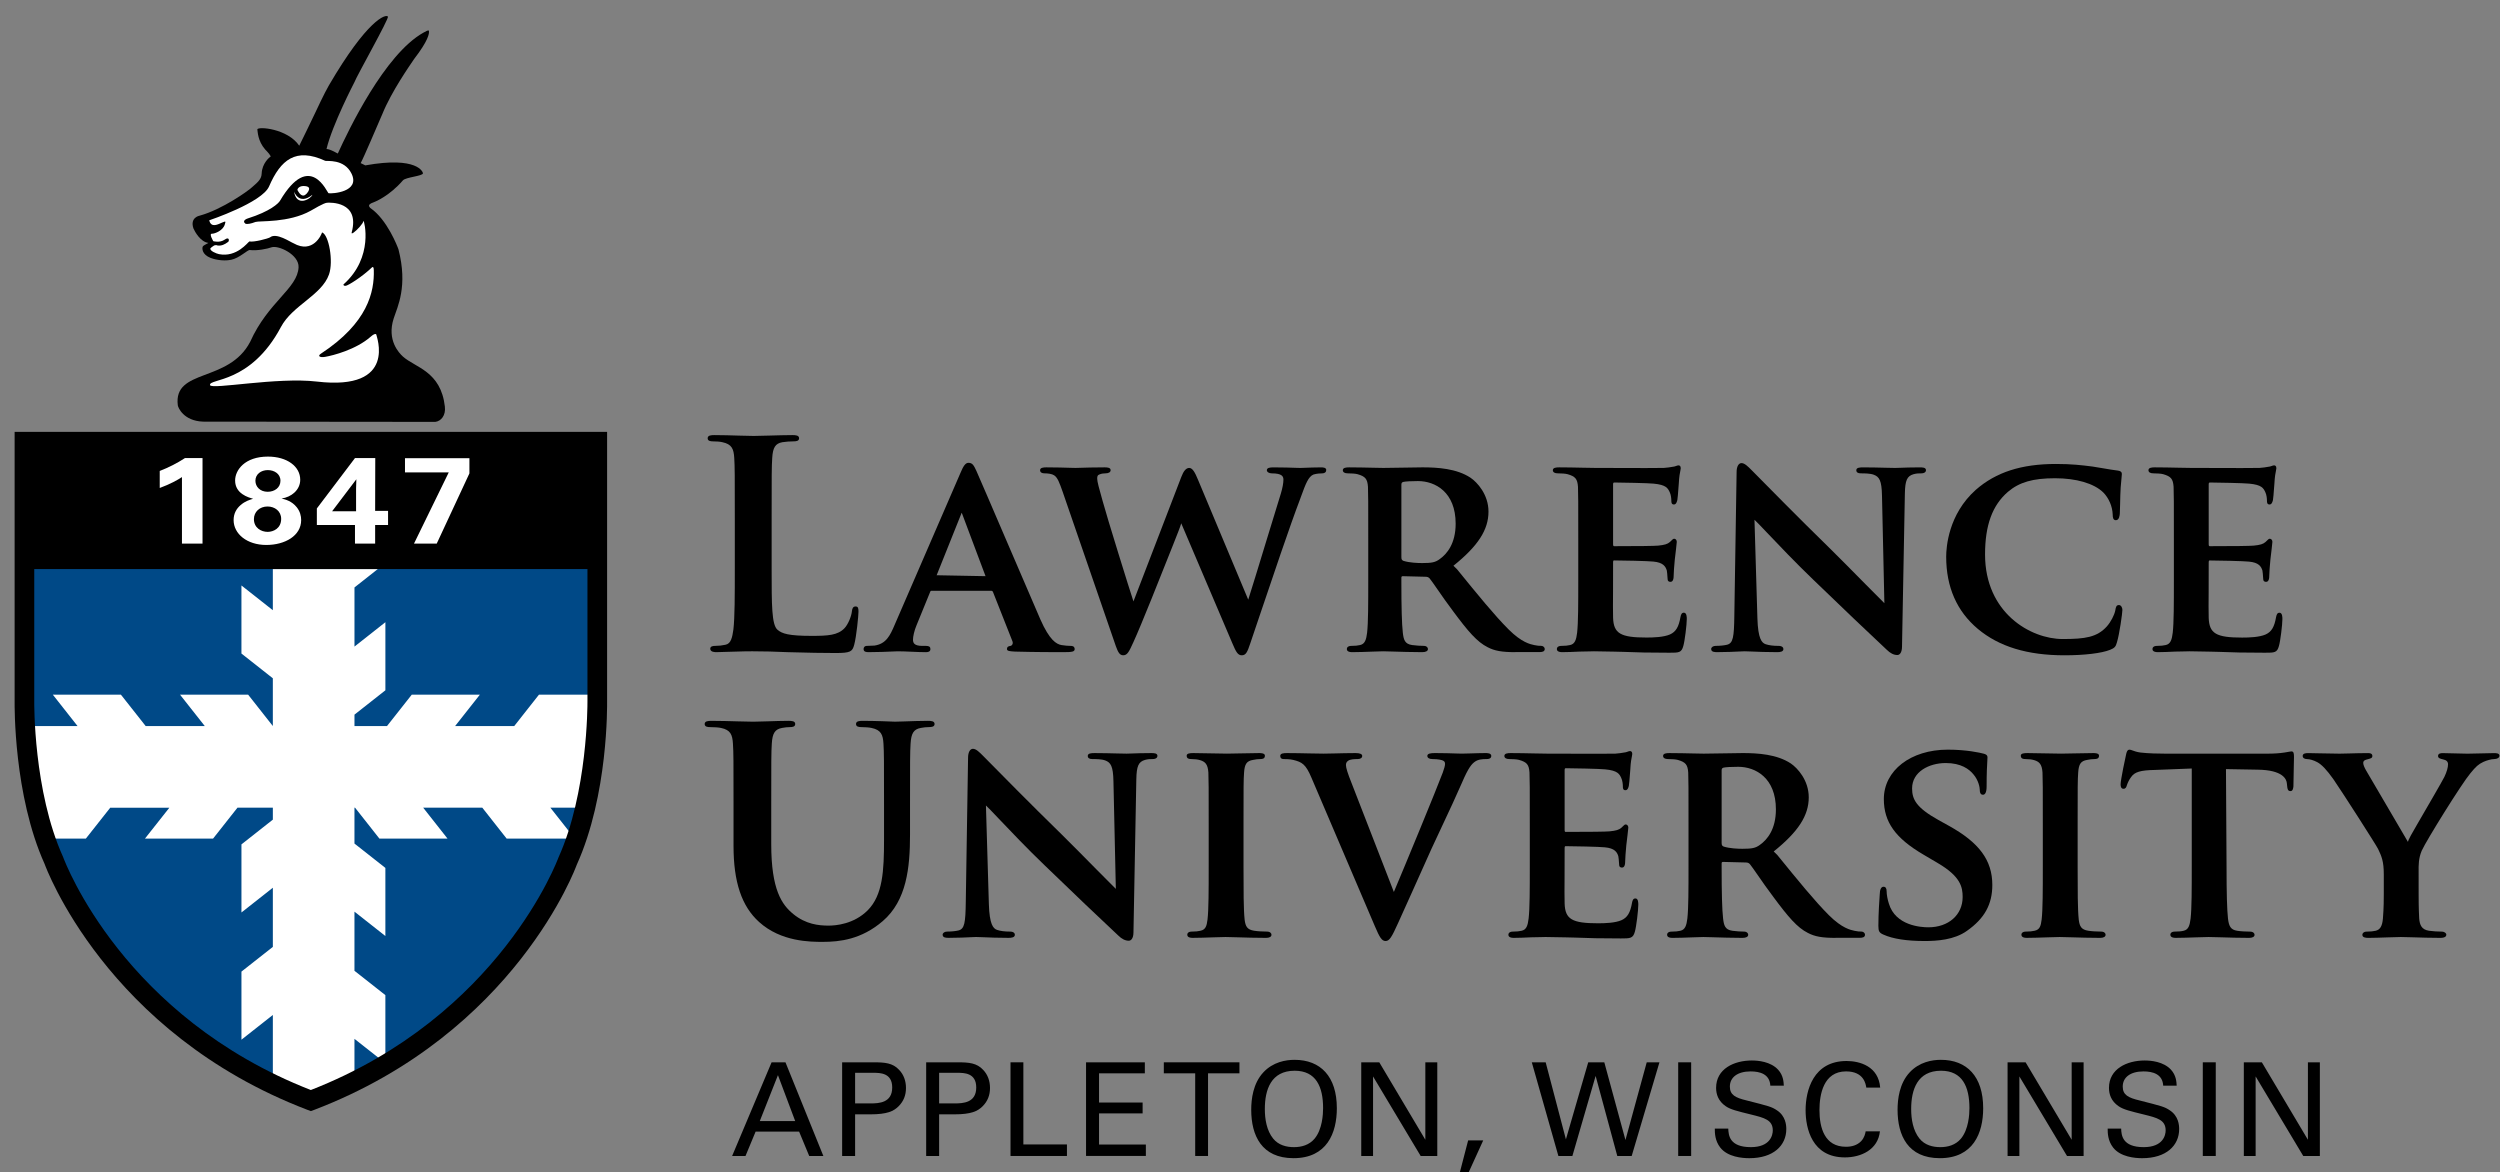 <svg xml:space="preserve" viewBox="0 0 159.08 74.597" height="74.597px" width="159.08px" y="0px" x="0px" xmlns:xlink="http://www.w3.org/1999/xlink" xmlns="http://www.w3.org/2000/svg" id="Layer_1" version="1.1">
<rect x="0" y="0" width="159.08" height="74.597" fill="#808080" stroke="none"/>
<g>
	<g>
		<g>
			<g>
				<path d="M53.172,41.553c-0.974,0-1.746-0.021-2.414-0.039l-0.657-0.016c-0.818-0.036-1.473-0.055-2.218-0.055c0,0,0,0-0.001,0
					c-0.199,0-0.599,0-1.032,0.019c-0.218,0-0.448,0.01-0.671,0.019c-0.208,0.008-0.409,0.017-0.585,0.017
					c-0.099,0-0.399,0-0.399-0.218c0-0.163,0.187-0.182,0.327-0.182c0.22,0,0.431-0.023,0.646-0.072
					c0.346-0.069,0.428-0.462,0.499-0.969c0.09-0.761,0.09-2.2,0.09-3.866v-3.198c0-2.771,0-3.271-0.035-3.851
					c-0.034-0.579-0.156-0.876-0.753-1.003c-0.141-0.035-0.352-0.054-0.594-0.054c-0.17,0-0.345-0.024-0.345-0.199
					c0-0.185,0.216-0.2,0.437-0.2c0.485,0,1.065,0.018,1.565,0.033c0.379,0.011,0.713,0.021,0.925,0.021
					c0.191,0,0.554-0.01,0.961-0.022c0.521-0.015,1.112-0.032,1.51-0.032c0.202,0,0.419,0.016,0.419,0.2
					c0,0.175-0.175,0.199-0.364,0.199c-0.197,0-0.486,0.018-0.703,0.054c-0.44,0.082-0.603,0.334-0.642,1.002
					c-0.037,0.58-0.037,1.08-0.037,3.851v3.198c0,2.298,0,3.563,0.37,3.88c0.288,0.254,0.72,0.392,2.176,0.392
					c1.02,0,1.67-0.033,2.099-0.498c0.212-0.228,0.429-0.728,0.463-1.069c0.018-0.159,0.058-0.305,0.235-0.305
					c0.17,0,0.183,0.137,0.183,0.345c0,0.211-0.127,1.568-0.274,2.1C54.236,41.461,54.123,41.553,53.172,41.553z"></path>
			</g>
			<g>
				<path d="M67.656,41.498c-0.564,0-1.728,0-3.073-0.036c-0.337-0.021-0.508-0.031-0.508-0.164c0-0.124,0.067-0.181,0.233-0.199
					c0.04-0.007,0.083-0.04,0.108-0.085c0.034-0.061,0.036-0.136,0.007-0.211l-1.234-3.126c-0.03-0.072-0.067-0.085-0.131-0.085
					h-3.762c-0.073,0-0.08,0.005-0.113,0.086l-0.854,2.091c-0.153,0.356-0.233,0.738-0.233,0.931c0,0.208,0.072,0.4,0.601,0.4h0.236
					c0.188,0,0.272,0.062,0.272,0.199c0,0.177-0.156,0.2-0.292,0.2c-0.267,0-0.588-0.014-0.907-0.028
					c-0.312-0.014-0.622-0.027-0.874-0.027c-0.05,0-0.163,0.005-0.321,0.012c-0.361,0.016-0.951,0.042-1.532,0.042
					c-0.158,0-0.327-0.016-0.327-0.2c0-0.096,0.058-0.199,0.22-0.199c0.071,0,0.397-0.019,0.471-0.019
					c0.727-0.108,0.984-0.601,1.295-1.34l4.18-9.65c0.169-0.405,0.306-0.64,0.506-0.64c0.263,0,0.344,0.171,0.505,0.512
					c0.205,0.458,1.065,2.463,1.978,4.588c0.791,1.842,1.621,3.774,2.094,4.864c0.589,1.334,1.023,1.573,1.337,1.632
					c0.232,0.035,0.413,0.054,0.593,0.054c0.209,0,0.253,0.108,0.253,0.199C68.382,41.473,68.228,41.498,67.656,41.498z
					 M61.199,32.63c-0.019,0.011-0.036,0.068-0.045,0.096l-1.553,3.878l3.111,0.059L61.199,32.63z"></path>
			</g>
			<g>
				<path d="M79.014,41.698c-0.25,0-0.368-0.222-0.598-0.767l-3.252-7.633c-0.042,0.172-0.245,0.683-0.516,1.366
					c-0.765,1.927-2.044,5.151-2.526,6.194c-0.279,0.611-0.384,0.839-0.651,0.839c-0.237,0-0.335-0.222-0.47-0.587l-3.381-9.814
					c-0.197-0.559-0.324-0.917-0.547-1.053c-0.136-0.091-0.398-0.123-0.599-0.123c-0.254,0-0.292-0.125-0.292-0.199
					c0-0.16,0.202-0.182,0.399-0.182c0.575,0,1.187,0.018,1.55,0.029l0.306,0.007l0.264-0.007c0.334-0.011,0.924-0.029,1.59-0.029
					c0.197,0,0.38,0.022,0.38,0.182c0,0.123-0.125,0.199-0.325,0.199c-0.102,0-0.251,0.012-0.386,0.07
					c-0.122,0.045-0.143,0.108-0.143,0.275c0,0.184,0.13,0.647,0.311,1.29l0.033,0.119c0.271,1.011,1.729,5.693,1.963,6.395
					l3.04-7.907c0.147-0.395,0.313-0.586,0.506-0.586c0.212,0,0.366,0.275,0.561,0.75l3.197,7.633
					c0.179-0.549,0.716-2.312,1.236-4.017c0.317-1.042,0.627-2.056,0.841-2.741c0.104-0.348,0.162-0.66,0.162-0.88
					c0-0.208-0.09-0.4-0.745-0.4c-0.171,0-0.31-0.089-0.31-0.199c0-0.16,0.201-0.182,0.419-0.182c0.591,0,1.127,0.018,1.442,0.029
					l0.265,0.007l0.249-0.008c0.276-0.011,0.716-0.028,1.079-0.028c0.08,0,0.325,0,0.325,0.163c0,0.136-0.095,0.218-0.253,0.218
					c-0.095,0-0.339,0.007-0.554,0.072c-0.331,0.126-0.512,0.623-0.786,1.374l-0.081,0.221c-0.604,1.577-1.78,5.064-2.639,7.61
					l-0.523,1.549C79.374,41.492,79.28,41.698,79.014,41.698z"></path>
			</g>
			<g>
				<path d="M96.424,41.498c-0.857,0-1.318-0.082-1.761-0.314c-0.674-0.337-1.244-1.004-2.192-2.282
					c-0.352-0.462-0.715-0.986-1.003-1.401c-0.232-0.334-0.415-0.599-0.505-0.704c-0.079-0.08-0.16-0.097-0.264-0.097l-1.437-0.036
					c-0.062,0-0.09,0.029-0.09,0.091v0.218c0,1.699,0.028,2.713,0.092,3.286c0.053,0.443,0.119,0.717,0.586,0.786
					c0.235,0.036,0.578,0.054,0.776,0.054c0.142,0,0.237,0.103,0.237,0.199c0,0.127-0.133,0.2-0.364,0.2
					c-0.615,0-1.408-0.024-1.94-0.041c-0.269-0.008-0.471-0.014-0.55-0.014c-0.126,0-0.372,0.009-0.661,0.02
					c-0.418,0.016-0.926,0.035-1.302,0.035c-0.285,0-0.345-0.109-0.345-0.2c0-0.096,0.077-0.199,0.292-0.199
					c0.229,0,0.409-0.018,0.554-0.054c0.302-0.066,0.392-0.339,0.445-0.787c0.072-0.652,0.072-1.873,0.072-3.286v-2.726
					c0-2.344,0-2.779-0.018-3.27c-0.035-0.502-0.166-0.66-0.665-0.803c-0.13-0.037-0.407-0.053-0.625-0.053
					c-0.196,0-0.31-0.073-0.31-0.199c0-0.16,0.202-0.182,0.399-0.182c0.515,0,1.097,0.014,1.546,0.024
					c0.281,0.006,0.51,0.012,0.636,0.012c0.279,0,0.798-0.009,1.303-0.019c0.479-0.009,0.947-0.018,1.186-0.018
					c0.957,0,2.169,0.075,3.055,0.66c0.425,0.288,1.144,1.066,1.144,2.156c0,1.16-0.667,2.19-2.23,3.445l0.233,0.229
					c1.323,1.628,2.368,2.914,3.277,3.824c0.833,0.832,1.38,0.944,1.643,0.998c0.207,0.045,0.297,0.045,0.422,0.045
					c0.141,0,0.235,0.103,0.235,0.199c0,0.176-0.175,0.2-0.345,0.2H96.424z M90.229,30.612c-0.439,0-0.79,0.02-0.938,0.054
					c-0.091,0.03-0.118,0.071-0.118,0.183v4.598c0,0.152,0.03,0.192,0.126,0.24c0.389,0.123,0.92,0.142,1.201,0.142
					c0.616,0,0.833-0.048,1.105-0.247c0.466-0.328,1.021-0.987,1.021-2.261C92.626,31.321,91.335,30.612,90.229,30.612z"></path>
			</g>
			<g>
				<path d="M106.225,41.534c-1.187,0-2.15-0.018-2.947-0.055l-0.568-0.014c-0.513-0.012-0.933-0.022-1.283-0.022l-0.295,0.007
					c-0.174,0.005-0.388,0.012-0.613,0.012c-0.384,0.018-0.782,0.036-1.109,0.036c-0.285,0-0.345-0.109-0.345-0.2
					c0-0.096,0.077-0.199,0.292-0.199c0.229,0,0.409-0.018,0.554-0.054c0.302-0.066,0.392-0.339,0.445-0.787
					c0.072-0.652,0.072-1.873,0.072-3.286v-2.726c0-2.344,0-2.779-0.018-3.27c-0.035-0.502-0.166-0.66-0.665-0.803
					c-0.13-0.037-0.407-0.053-0.625-0.053c-0.196,0-0.31-0.073-0.31-0.199c0-0.16,0.202-0.182,0.399-0.182
					c0.481,0,1.022,0.012,1.482,0.022c0.339,0.007,0.633,0.014,0.826,0.014l3.206,0.008c0.589,0,1.051-0.002,1.153-0.008
					c0.218-0.013,0.415-0.047,0.553-0.071l0.116-0.019c0.036-0.007,0.074-0.021,0.111-0.035c0.052-0.019,0.101-0.038,0.147-0.038
					c0.066,0,0.146,0.032,0.146,0.182c0,0.038-0.009,0.08-0.022,0.143c-0.029,0.139-0.079,0.372-0.104,0.858
					c-0.006,0.057-0.015,0.17-0.024,0.303c-0.019,0.262-0.043,0.599-0.066,0.72c-0.027,0.106-0.072,0.284-0.217,0.284
					c-0.152,0-0.165-0.122-0.165-0.236c0-0.125-0.021-0.382-0.104-0.547c-0.119-0.252-0.223-0.47-1.025-0.544
					c-0.268-0.035-2.174-0.072-2.505-0.072c-0.049,0-0.073,0.037-0.073,0.109v3.816c0,0.107,0.025,0.127,0.073,0.127
					c1.547,0,2.565-0.013,2.795-0.036c0.403-0.039,0.598-0.098,0.744-0.228c0.041-0.036,0.075-0.07,0.104-0.099
					c0.064-0.064,0.11-0.111,0.174-0.111c0.092,0,0.163,0.088,0.163,0.2c0,0.057-0.015,0.178-0.047,0.451l-0.08,0.68
					c-0.037,0.308-0.072,0.923-0.072,1.031c0,0.315-0.109,0.382-0.2,0.382c-0.116,0-0.183-0.06-0.183-0.163l-0.015-0.188
					c-0.007-0.117-0.016-0.244-0.037-0.37c-0.078-0.261-0.236-0.514-0.858-0.57c-0.29-0.037-2.085-0.073-2.505-0.073
					c-0.019,0-0.056,0-0.056,0.128l-0.003,1.863c-0.005,0.596-0.01,1.341,0.003,1.661c0.035,0.998,0.472,1.255,2.126,1.255
					c0.448,0,1.091-0.021,1.495-0.197c0.377-0.171,0.558-0.475,0.669-1.118c0.034-0.151,0.071-0.266,0.217-0.266
					c0.183,0,0.183,0.301,0.183,0.399c0,0.354-0.128,1.406-0.221,1.719C106.996,41.534,106.833,41.534,106.225,41.534z"></path>
			</g>
			<g>
				<path d="M120.734,41.68c-0.229,0-0.451-0.11-0.68-0.338c-0.997-0.926-2.997-2.834-4.67-4.452
					c-1.114-1.068-2.208-2.219-2.932-2.981c-0.408-0.43-0.7-0.736-0.811-0.834l0.187,6.278c0.04,1.294,0.274,1.552,0.522,1.639
					c0.216,0.072,0.485,0.107,0.824,0.107c0.227,0,0.308,0.107,0.308,0.199c0,0.177-0.214,0.2-0.399,0.2
					c-0.677,0-1.23-0.023-1.614-0.04c-0.202-0.009-0.357-0.015-0.458-0.015c-0.043,0-0.139,0.005-0.274,0.011
					c-0.325,0.016-0.875,0.043-1.452,0.043c-0.169,0-0.399,0-0.399-0.2c0-0.113,0.126-0.199,0.292-0.199
					c0.269,0,0.537-0.027,0.718-0.072c0.386-0.1,0.445-0.481,0.463-1.836l0.145-9.159c0-0.336,0.124-0.563,0.31-0.563
					c0.198,0,0.399,0.201,0.653,0.456l0.263,0.266c0.672,0.683,2.716,2.761,4.725,4.722c0.597,0.587,1.505,1.507,2.243,2.255
					c0.609,0.617,1.103,1.117,1.209,1.215l-0.152-6.842c-0.018-0.976-0.176-1.199-0.521-1.331c-0.23-0.088-0.602-0.088-0.823-0.088
					c-0.192,0-0.29-0.067-0.29-0.199c0-0.167,0.207-0.182,0.437-0.182c0.509,0,1.024,0.014,1.429,0.024
					c0.259,0.007,0.472,0.012,0.606,0.012c0.059,0,0.162-0.004,0.301-0.009c0.289-0.011,0.734-0.027,1.262-0.027
					c0.169,0,0.399,0,0.399,0.182c0,0.092-0.081,0.199-0.308,0.199c-0.16,0-0.286,0-0.482,0.053
					c-0.418,0.122-0.537,0.388-0.554,1.238l-0.182,9.74C121.026,41.542,120.869,41.68,120.734,41.68z"></path>
			</g>
			<g>
				<path d="M131.365,41.698c-2.358,0-4.161-0.55-5.512-1.681c-1.335-1.12-2.013-2.664-2.013-4.588c0-0.605,0.136-2.701,1.885-4.261
					c1.281-1.122,2.899-1.645,5.095-1.645c1.023,0,1.629,0.076,2.331,0.164c0.244,0.037,0.477,0.077,0.698,0.115
					c0.322,0.056,0.621,0.107,0.9,0.14c0.178,0.017,0.269,0.09,0.269,0.217c0,0.057-0.008,0.125-0.019,0.23
					c-0.015,0.131-0.035,0.322-0.056,0.625c-0.021,0.294-0.029,0.703-0.036,1.055c-0.006,0.258-0.011,0.486-0.019,0.617
					c-0.009,0.103-0.033,0.416-0.253,0.416c-0.178,0-0.2-0.194-0.2-0.363c-0.019-0.52-0.245-1.047-0.606-1.41
					c-0.591-0.57-1.708-0.897-3.064-0.897c-1.406,0-2.273,0.25-2.994,0.863c-0.995,0.856-1.458,2.125-1.458,3.989
					c0,3.71,2.89,5.379,4.942,5.379c1.442,0,2.19-0.116,2.81-0.805c0.254-0.29,0.479-0.719,0.536-1.019
					c0.034-0.233,0.076-0.338,0.234-0.338c0.13,0,0.218,0.16,0.218,0.309c0,0.19-0.186,1.543-0.348,2.064
					c-0.073,0.277-0.151,0.362-0.438,0.477C133.722,41.568,132.637,41.698,131.365,41.698z"></path>
			</g>
			<g>
				<path d="M144.125,41.534c-1.187,0-2.15-0.018-2.947-0.055l-0.568-0.014c-0.513-0.012-0.933-0.022-1.283-0.022l-0.295,0.007
					c-0.174,0.005-0.388,0.012-0.613,0.012c-0.384,0.018-0.782,0.036-1.109,0.036c-0.285,0-0.345-0.109-0.345-0.2
					c0-0.096,0.077-0.199,0.292-0.199c0.229,0,0.409-0.018,0.554-0.054c0.302-0.066,0.392-0.339,0.445-0.787
					c0.072-0.652,0.072-1.873,0.072-3.286v-2.726c0-2.344,0-2.779-0.018-3.27c-0.035-0.502-0.166-0.66-0.665-0.803
					c-0.13-0.037-0.407-0.053-0.625-0.053c-0.196,0-0.31-0.073-0.31-0.199c0-0.16,0.202-0.182,0.399-0.182
					c0.481,0,1.022,0.012,1.482,0.022c0.339,0.007,0.633,0.014,0.826,0.014l3.206,0.008c0.589,0,1.051-0.002,1.153-0.008
					c0.218-0.013,0.415-0.047,0.553-0.071l0.116-0.019c0.036-0.007,0.074-0.021,0.111-0.035c0.052-0.019,0.101-0.038,0.147-0.038
					c0.066,0,0.146,0.032,0.146,0.182c0,0.038-0.009,0.08-0.022,0.143c-0.029,0.139-0.079,0.372-0.104,0.858
					c-0.006,0.057-0.015,0.17-0.024,0.303c-0.019,0.262-0.043,0.599-0.066,0.72c-0.027,0.106-0.072,0.284-0.217,0.284
					c-0.152,0-0.165-0.122-0.165-0.236c0-0.125-0.021-0.382-0.104-0.547c-0.119-0.252-0.223-0.47-1.025-0.544
					c-0.268-0.035-2.174-0.072-2.505-0.072c-0.049,0-0.073,0.037-0.073,0.109v3.816c0,0.107,0.025,0.127,0.073,0.127
					c1.547,0,2.565-0.013,2.795-0.036c0.403-0.039,0.598-0.098,0.744-0.228c0.041-0.036,0.075-0.07,0.104-0.099
					c0.064-0.064,0.11-0.111,0.174-0.111c0.092,0,0.163,0.088,0.163,0.2c0,0.057-0.015,0.178-0.047,0.451l-0.08,0.68
					c-0.037,0.308-0.072,0.923-0.072,1.031c0,0.315-0.109,0.382-0.2,0.382c-0.116,0-0.183-0.06-0.183-0.163L144,36.677
					c-0.007-0.117-0.016-0.244-0.037-0.37c-0.078-0.261-0.236-0.514-0.858-0.57c-0.29-0.037-2.085-0.073-2.505-0.073
					c-0.019,0-0.056,0-0.056,0.128l-0.003,1.863c-0.005,0.596-0.01,1.341,0.003,1.661c0.035,0.998,0.472,1.255,2.126,1.255
					c0.448,0,1.091-0.021,1.495-0.197c0.377-0.171,0.558-0.475,0.669-1.118c0.034-0.151,0.071-0.266,0.217-0.266
					c0.183,0,0.183,0.301,0.183,0.399c0,0.354-0.128,1.406-0.221,1.719C144.896,41.534,144.733,41.534,144.125,41.534z"></path>
			</g>
			<g>
				<path d="M52.363,59.933c-0.797,0-2.661,0-4.058-1.263c-1.111-1.001-1.629-2.54-1.629-4.842v-2.653c0-2.771,0-3.271-0.037-3.85
					c-0.034-0.579-0.156-0.877-0.753-1.003c-0.15-0.037-0.469-0.054-0.701-0.054c-0.17,0-0.345-0.024-0.345-0.199
					c0-0.185,0.216-0.2,0.437-0.2c0.55,0,1.159,0.018,1.682,0.033c0.393,0.012,0.737,0.021,0.971,0.021
					c0.195,0,0.534-0.011,0.907-0.023c0.458-0.015,0.969-0.032,1.329-0.032c0.22,0,0.435,0.016,0.435,0.2
					c0,0.176-0.175,0.199-0.327,0.199c-0.194,0-0.302,0.018-0.512,0.053c-0.45,0.083-0.612,0.336-0.651,1.004
					c-0.035,0.58-0.035,1.08-0.035,3.851v2.544c0,2.899,0.674,3.849,1.402,4.443c0.795,0.653,1.619,0.737,2.249,0.737
					c0.455,0,1.606-0.094,2.484-0.971c0.966-0.966,1.042-2.533,1.042-4.481v-2.271c0-2.771,0-3.271-0.035-3.851
					c-0.034-0.579-0.156-0.876-0.755-1.003c-0.135-0.034-0.434-0.054-0.645-0.054c-0.171,0-0.347-0.024-0.347-0.199
					c0-0.185,0.217-0.2,0.419-0.2c0.809,0,1.785,0.042,2.032,0.052c0.019,0,0.037,0,0.058,0c0.131,0,0.306-0.006,0.522-0.014
					c0.455-0.016,1.093-0.039,1.548-0.039c0.202,0,0.419,0.016,0.419,0.2c0,0.175-0.175,0.199-0.364,0.199
					c-0.195,0-0.303,0.018-0.514,0.053c-0.448,0.083-0.61,0.335-0.649,1.003c-0.035,0.58-0.035,1.08-0.035,3.851v1.944
					c0,2.081-0.211,4.187-1.739,5.497C54.81,59.783,53.421,59.933,52.363,59.933z"></path>
			</g>
			<g>
				<path d="M71.83,59.86c-0.229,0-0.451-0.11-0.68-0.338c-0.997-0.926-2.997-2.834-4.67-4.452
					c-1.114-1.068-2.208-2.219-2.932-2.981c-0.408-0.43-0.7-0.736-0.811-0.834l0.187,6.278c0.04,1.294,0.274,1.552,0.522,1.639
					c0.216,0.072,0.485,0.107,0.824,0.107c0.227,0,0.308,0.107,0.308,0.199c0,0.177-0.214,0.2-0.399,0.2
					c-0.677,0-1.23-0.023-1.614-0.04c-0.202-0.009-0.357-0.015-0.458-0.015c-0.043,0-0.139,0.005-0.274,0.011
					c-0.325,0.016-0.875,0.043-1.452,0.043c-0.169,0-0.399,0-0.399-0.2c0-0.113,0.126-0.199,0.292-0.199
					c0.269,0,0.537-0.027,0.718-0.072c0.386-0.1,0.445-0.481,0.463-1.836l0.145-9.159c0-0.336,0.124-0.563,0.31-0.563
					c0.198,0,0.399,0.201,0.653,0.456l0.263,0.266c0.672,0.683,2.716,2.761,4.725,4.722c0.597,0.587,1.505,1.507,2.243,2.255
					c0.609,0.617,1.103,1.117,1.209,1.215l-0.152-6.842c-0.018-0.976-0.176-1.199-0.521-1.331c-0.23-0.088-0.602-0.088-0.823-0.088
					c-0.192,0-0.29-0.067-0.29-0.199c0-0.167,0.207-0.182,0.437-0.182c0.509,0,1.024,0.014,1.429,0.024
					c0.259,0.007,0.472,0.012,0.606,0.012c0.059,0,0.162-0.004,0.301-0.009c0.289-0.011,0.734-0.027,1.262-0.027
					c0.169,0,0.399,0,0.399,0.182c0,0.092-0.081,0.199-0.308,0.199c-0.16,0-0.286,0-0.482,0.053
					c-0.418,0.122-0.537,0.388-0.554,1.238l-0.182,9.74C72.122,59.722,71.965,59.86,71.83,59.86z"></path>
			</g>
			<g>
				<path d="M80.564,59.679c-0.641,0-1.297-0.021-1.81-0.036c-0.33-0.01-0.601-0.019-0.771-0.019c-0.156,0-0.446,0.01-0.777,0.021
					c-0.439,0.015-0.949,0.033-1.313,0.033c-0.285,0-0.345-0.109-0.345-0.2c0-0.096,0.076-0.199,0.29-0.199
					c0.229,0,0.409-0.018,0.554-0.054c0.314-0.069,0.394-0.285,0.445-0.714c0.074-0.633,0.074-1.896,0.074-3.358v-2.726
					c0-2.344,0-2.779-0.02-3.27c-0.035-0.534-0.21-0.688-0.52-0.785c-0.16-0.048-0.347-0.071-0.571-0.071
					c-0.144,0-0.29-0.026-0.29-0.218c0-0.144,0.212-0.163,0.419-0.163c0.32,0,0.781,0.01,1.211,0.02
					c0.373,0.008,0.722,0.016,0.934,0.016c0.178,0,0.481-0.007,0.818-0.015c0.42-0.01,0.892-0.021,1.234-0.021
					c0.09,0,0.362,0,0.362,0.163c0,0.192-0.146,0.218-0.29,0.218c-0.162,0-0.287,0.018-0.466,0.054
					c-0.4,0.067-0.533,0.255-0.57,0.803c-0.035,0.49-0.035,0.915-0.035,3.269v2.726c0,1.462,0,2.725,0.072,3.377
					c0.054,0.416,0.158,0.626,0.604,0.695c0.216,0.036,0.572,0.054,0.813,0.054c0.199,0,0.29,0.104,0.29,0.199
					C80.909,59.604,80.78,59.679,80.564,59.679z"></path>
			</g>
			<g>
				<path d="M88.17,59.879c-0.245,0-0.38-0.226-0.688-0.95l-4.035-9.449c-0.364-0.858-0.594-0.984-1.155-1.125
					c-0.231-0.054-0.487-0.054-0.61-0.054c-0.145,0-0.218-0.067-0.218-0.199c0-0.167,0.207-0.182,0.437-0.182
					c0.471,0,0.959,0.011,1.396,0.021c0.354,0.008,0.677,0.015,0.93,0.015c0.166,0,0.406-0.006,0.688-0.013
					c0.398-0.01,0.88-0.023,1.348-0.023c0.272,0,0.417,0.063,0.417,0.182c0,0.123-0.111,0.199-0.29,0.199
					c-0.211,0-0.469,0.012-0.597,0.103c-0.104,0.069-0.148,0.152-0.148,0.279c0,0.174,0.111,0.528,0.36,1.15l2.689,6.925
					c0.675-1.59,2.722-6.551,3.112-7.596c0.092-0.247,0.145-0.448,0.145-0.551c0-0.143-0.058-0.188-0.195-0.239
					c-0.213-0.064-0.506-0.071-0.622-0.071c-0.188,0-0.31-0.078-0.31-0.199c0-0.151,0.196-0.182,0.491-0.182
					c0.533,0,1.026,0.016,1.355,0.027c0.163,0.005,0.285,0.009,0.352,0.009c0.116,0,0.318-0.006,0.551-0.014
					c0.312-0.01,0.677-0.022,0.959-0.022c0.099,0,0.362,0,0.362,0.182c0,0.074-0.038,0.199-0.29,0.199c-0.003,0-0.006,0-0.008,0
					c-0.285,0-0.543,0.021-0.752,0.174c-0.183,0.132-0.397,0.345-0.824,1.349c-0.41,0.936-0.729,1.616-1.137,2.485
					c-0.227,0.482-0.48,1.022-0.792,1.696c-0.463,1.027-0.87,1.938-1.21,2.698c-0.406,0.908-0.717,1.603-0.915,2.028
					C88.566,59.62,88.413,59.879,88.17,59.879z"></path>
			</g>
			<g>
				<path d="M103.139,59.715c-1.186,0-2.148-0.018-2.945-0.055l-0.568-0.014c-0.513-0.012-0.933-0.022-1.283-0.022l-0.295,0.007
					c-0.174,0.005-0.388,0.012-0.613,0.012c-0.391,0.018-0.786,0.036-1.109,0.036c-0.285,0-0.345-0.109-0.345-0.2
					c0-0.096,0.076-0.199,0.29-0.199c0.229,0,0.409-0.018,0.554-0.054c0.304-0.066,0.391-0.328,0.445-0.787
					c0.074-0.652,0.074-1.873,0.074-3.286v-2.726c0-2.344,0-2.779-0.02-3.27c-0.033-0.502-0.164-0.66-0.663-0.803
					c-0.13-0.037-0.408-0.053-0.627-0.053c-0.195,0-0.308-0.073-0.308-0.199c0-0.16,0.202-0.182,0.399-0.182
					c0.481,0,1.023,0.012,1.483,0.022c0.338,0.007,0.631,0.014,0.823,0.014l3.207,0.008c0.588,0,1.05-0.002,1.152-0.008
					c0.219-0.013,0.417-0.047,0.556-0.071l0.115-0.019c0.035-0.007,0.072-0.021,0.108-0.035c0.053-0.02,0.103-0.038,0.15-0.038
					c0.055,0,0.146,0.024,0.146,0.182c0,0.037-0.009,0.079-0.022,0.142c-0.03,0.139-0.08,0.371-0.104,0.859
					c-0.008,0.061-0.017,0.186-0.026,0.33c-0.02,0.257-0.042,0.576-0.066,0.693c-0.021,0.093-0.067,0.284-0.217,0.284
					c-0.163,0-0.163-0.148-0.163-0.236c0-0.125-0.022-0.382-0.105-0.547c-0.113-0.242-0.219-0.47-1.025-0.544
					c-0.272-0.036-2.164-0.072-2.505-0.072c-0.018,0-0.071,0-0.071,0.109v3.816c0,0.117,0.033,0.127,0.071,0.127
					c1.547,0,2.565-0.013,2.795-0.036c0.402-0.038,0.597-0.098,0.744-0.228c0.041-0.036,0.075-0.07,0.104-0.099
					c0.064-0.064,0.11-0.111,0.174-0.111c0.093,0,0.165,0.088,0.165,0.2c0,0.059-0.016,0.185-0.051,0.477l-0.078,0.655
					c-0.035,0.307-0.072,0.923-0.072,1.031c0,0.315-0.109,0.382-0.2,0.382c-0.114,0-0.181-0.06-0.181-0.163l-0.014-0.181
					c-0.008-0.119-0.017-0.248-0.04-0.376c-0.076-0.261-0.233-0.514-0.858-0.57c-0.29-0.037-2.085-0.073-2.505-0.073
					c-0.016,0-0.054,0-0.054,0.128l-0.004,1.863c-0.004,0.596-0.01,1.34,0.004,1.661c0.033,0.998,0.471,1.255,2.126,1.255
					c0.447,0,1.089-0.021,1.493-0.197c0.378-0.171,0.56-0.474,0.671-1.118c0.031-0.146,0.069-0.266,0.217-0.266
					c0.181,0,0.181,0.29,0.181,0.399c0,0.35-0.126,1.402-0.219,1.719C103.912,59.715,103.732,59.715,103.139,59.715z"></path>
			</g>
			<g>
				<path d="M116.803,59.679c-0.857,0-1.318-0.082-1.761-0.314c-0.674-0.337-1.244-1.004-2.192-2.282
					c-0.352-0.462-0.715-0.986-1.003-1.401c-0.232-0.334-0.415-0.599-0.505-0.704c-0.079-0.08-0.16-0.097-0.264-0.097l-1.437-0.036
					c-0.062,0-0.09,0.029-0.09,0.091v0.218c0,1.699,0.028,2.713,0.092,3.286c0.053,0.443,0.119,0.717,0.586,0.786
					c0.235,0.036,0.578,0.054,0.776,0.054c0.142,0,0.237,0.103,0.237,0.199c0,0.127-0.133,0.2-0.364,0.2
					c-0.615,0-1.408-0.024-1.94-0.041c-0.269-0.008-0.471-0.014-0.55-0.014c-0.126,0-0.372,0.009-0.661,0.02
					c-0.418,0.016-0.926,0.035-1.302,0.035c-0.285,0-0.345-0.109-0.345-0.2c0-0.096,0.077-0.199,0.292-0.199
					c0.229,0,0.409-0.018,0.554-0.054c0.302-0.066,0.392-0.339,0.445-0.787c0.072-0.652,0.072-1.873,0.072-3.286v-2.726
					c0-2.344,0-2.779-0.018-3.27c-0.035-0.502-0.166-0.66-0.665-0.803c-0.13-0.037-0.407-0.053-0.625-0.053
					c-0.196,0-0.31-0.073-0.31-0.199c0-0.16,0.202-0.182,0.399-0.182c0.515,0,1.097,0.014,1.546,0.024
					c0.281,0.006,0.51,0.012,0.636,0.012c0.279,0,0.798-0.009,1.303-0.019c0.479-0.009,0.947-0.018,1.186-0.018
					c0.957,0,2.169,0.075,3.055,0.66c0.425,0.288,1.144,1.066,1.144,2.156c0,1.16-0.667,2.19-2.23,3.445l0.233,0.229
					c1.323,1.628,2.368,2.914,3.277,3.824c0.833,0.832,1.38,0.944,1.643,0.998c0.207,0.045,0.297,0.045,0.422,0.045
					c0.141,0,0.235,0.103,0.235,0.199c0,0.176-0.175,0.2-0.345,0.2H116.803z M110.607,48.793c-0.439,0-0.79,0.02-0.938,0.054
					c-0.091,0.03-0.118,0.071-0.118,0.183v4.598c0,0.152,0.03,0.192,0.126,0.24c0.389,0.123,0.92,0.142,1.201,0.142
					c0.616,0,0.833-0.048,1.105-0.247c0.466-0.328,1.021-0.987,1.021-2.261C113.005,49.502,111.714,48.793,110.607,48.793z"></path>
			</g>
			<g>
				<path d="M122.469,59.879c-1.135,0-2.015-0.136-2.614-0.404c-0.274-0.118-0.33-0.212-0.33-0.56c0-0.779,0.063-1.661,0.086-1.993
					c0.004-0.329,0.095-0.497,0.241-0.497c0.132,0,0.198,0.098,0.198,0.291c0,0.21,0.06,0.535,0.145,0.789
					c0.421,1.394,2.028,1.501,2.511,1.501c1.284,0,2.181-0.792,2.181-1.927c0-0.621-0.121-1.299-1.564-2.149l-0.926-0.546
					c-1.794-1.052-2.525-2.077-2.525-3.538c0-1.821,1.712-3.144,4.069-3.144c1.203,0,2.05,0.195,2.28,0.255
					c0.121,0.03,0.246,0.081,0.246,0.235c0,0.058-0.005,0.136-0.011,0.247c-0.017,0.271-0.044,0.741-0.044,1.606
					c0,0.436-0.128,0.527-0.235,0.527c-0.091,0-0.2-0.054-0.2-0.31c0-0.145-0.073-0.605-0.409-0.994
					c-0.266-0.326-0.785-0.714-1.754-0.714c-1.065,0-2.144,0.555-2.144,1.617c0,0.696,0.267,1.222,1.671,2.005l0.654,0.363
					c1.948,1.075,2.78,2.204,2.78,3.774c0,1.234-0.498,2.135-1.615,2.919C124.354,59.812,123.237,59.879,122.469,59.879z"></path>
			</g>
			<g>
				<path d="M133.641,59.679c-0.641,0-1.297-0.021-1.81-0.036c-0.33-0.01-0.601-0.019-0.771-0.019c-0.156,0-0.446,0.01-0.777,0.021
					c-0.439,0.015-0.949,0.033-1.313,0.033c-0.285,0-0.345-0.109-0.345-0.2c0-0.096,0.076-0.199,0.29-0.199
					c0.229,0,0.409-0.018,0.554-0.054c0.314-0.069,0.394-0.285,0.445-0.714c0.074-0.633,0.074-1.896,0.074-3.358v-2.726
					c0-2.344,0-2.779-0.02-3.27c-0.035-0.534-0.21-0.688-0.52-0.785c-0.16-0.048-0.347-0.071-0.571-0.071
					c-0.144,0-0.29-0.026-0.29-0.218c0-0.144,0.212-0.163,0.419-0.163c0.32,0,0.781,0.01,1.211,0.02
					c0.373,0.008,0.722,0.016,0.934,0.016c0.178,0,0.481-0.007,0.818-0.015c0.42-0.01,0.892-0.021,1.234-0.021
					c0.09,0,0.362,0,0.362,0.163c0,0.192-0.146,0.218-0.29,0.218c-0.162,0-0.287,0.018-0.466,0.054
					c-0.4,0.067-0.533,0.255-0.57,0.803c-0.035,0.49-0.035,0.915-0.035,3.269v2.726c0,1.462,0,2.725,0.072,3.377
					c0.054,0.416,0.158,0.626,0.604,0.695c0.216,0.036,0.572,0.054,0.813,0.054c0.199,0,0.29,0.104,0.29,0.199
					C133.985,59.604,133.856,59.679,133.641,59.679z"></path>
			</g>
			<g>
				<path d="M143.119,59.679c-0.638,0-1.281-0.02-1.791-0.036c-0.334-0.01-0.61-0.019-0.789-0.019c-0.156,0-0.447,0.01-0.779,0.021
					c-0.438,0.015-0.949,0.033-1.311,0.033c-0.286,0-0.347-0.109-0.347-0.2c0-0.096,0.077-0.199,0.292-0.199
					c0.235,0,0.432-0.019,0.553-0.053c0.305-0.067,0.392-0.328,0.446-0.787c0.072-0.652,0.072-1.873,0.072-3.286v-6.251
					l-2.344,0.091c-0.923,0.018-1.292,0.128-1.517,0.456c-0.117,0.159-0.207,0.333-0.267,0.518
					c-0.036,0.123-0.077,0.225-0.216,0.225c-0.183,0-0.183-0.211-0.183-0.291c0-0.265,0.317-1.775,0.347-1.882
					c0.027-0.146,0.077-0.316,0.217-0.316c0.06,0,0.12,0.022,0.204,0.054c0.11,0.041,0.262,0.097,0.492,0.128
					c0.514,0.06,1.15,0.072,1.595,0.072h6.486c0.415,0,0.771-0.023,1.086-0.072c0.135-0.019,0.233-0.039,0.304-0.052
					c0.066-0.013,0.11-0.021,0.138-0.021c0.151,0,0.163,0.144,0.163,0.363c0,0.156-0.008,0.496-0.017,0.854
					c-0.009,0.394-0.019,0.809-0.019,1.019c-0.019,0.153-0.053,0.291-0.183,0.291c-0.163,0-0.2-0.111-0.218-0.343l-0.018-0.162
					c-0.023-0.251-0.25-0.838-1.854-0.858l-2.019-0.036l0.037,6.215c0,1.673,0.029,2.723,0.092,3.304
					c0.059,0.468,0.161,0.703,0.587,0.768c0.216,0.036,0.572,0.054,0.813,0.054c0.199,0,0.29,0.104,0.29,0.199
					C143.464,59.604,143.335,59.679,143.119,59.679z"></path>
			</g>
			<g>
				<path d="M155.281,59.679c-0.601,0-1.229-0.02-1.729-0.036c-0.331-0.011-0.605-0.019-0.779-0.019
					c-0.179,0-0.493,0.011-0.84,0.023c-0.426,0.015-0.899,0.032-1.23,0.032c-0.188,0-0.382-0.024-0.382-0.2
					c0-0.096,0.091-0.199,0.29-0.199c0.219,0,0.415-0.019,0.554-0.054c0.286-0.063,0.425-0.298,0.465-0.785
					c0.055-0.653,0.055-1.289,0.055-1.542v-1.272c0-0.81-0.138-1.136-0.361-1.602c-0.101-0.221-2.257-3.587-2.849-4.447
					c-0.423-0.594-0.738-0.927-1.024-1.08c-0.214-0.117-0.477-0.196-0.655-0.196c-0.163,0-0.272-0.08-0.272-0.199
					c0-0.161,0.185-0.182,0.345-0.182c0.114,0,0.392,0.006,0.714,0.014c0.446,0.01,0.979,0.022,1.286,0.022
					c0.141,0,0.348-0.006,0.593-0.013c0.356-0.01,0.793-0.023,1.224-0.023c0.067,0,0.272,0,0.272,0.182
					c0,0.131-0.1,0.157-0.265,0.201l-0.125,0.034c-0.128,0.036-0.192,0.104-0.192,0.202c0,0.114,0.065,0.285,0.196,0.508
					c0.142,0.23,0.714,1.212,1.293,2.207c0.605,1.041,1.22,2.095,1.358,2.318c0.007-0.122,0.274-0.582,0.608-1.156
					c0.655-1.128,1.554-2.673,1.71-2.984c0.152-0.32,0.232-0.598,0.232-0.801c0-0.166-0.104-0.268-0.316-0.311
					c-0.183-0.043-0.32-0.076-0.32-0.217c0-0.182,0.217-0.182,0.31-0.182c0.271,0,0.552,0.01,0.825,0.019
					c0.257,0.009,0.508,0.017,0.737,0.017c0.178,0,0.542-0.009,0.896-0.019c0.336-0.009,0.662-0.018,0.813-0.018
					c0.081,0,0.327,0,0.327,0.163c0,0.13-0.139,0.218-0.345,0.218c-0.164,0-0.455,0.077-0.677,0.178
					c-0.33,0.157-0.473,0.294-0.823,0.718c-0.542,0.635-2.816,4.293-3.102,4.935c-0.205,0.487-0.201,0.905-0.197,1.347l0.001,1.418
					c0,0.253,0,0.89,0.035,1.543c0.034,0.418,0.153,0.712,0.624,0.784c0.234,0.036,0.578,0.054,0.795,0.054
					c0.2,0,0.308,0.103,0.308,0.199C155.663,59.57,155.597,59.679,155.281,59.679z"></path>
			</g>
		</g>
	</g>
	<g>
		<path d="M49.098,67.597h0.883l2.411,5.96h-0.9l-0.644-1.552h-2.766l-0.644,1.552h-0.851L49.098,67.597z M48.347,71.336H50.6
			l-1.098-2.922L48.347,71.336z"></path>
		<path d="M53.587,67.597h1.998c0.726,0,1.222,0.041,1.626,0.479c0.297,0.306,0.438,0.71,0.438,1.156
			c0,0.453-0.148,0.842-0.471,1.163c-0.313,0.314-0.727,0.513-1.8,0.513h-0.966v2.649h-0.825V67.597z M54.412,70.213h0.982
			c0.545,0,1.379-0.041,1.379-1.015c0-0.933-0.776-0.933-1.205-0.933h-1.156V70.213z"></path>
		<path d="M58.934,67.597h1.998c0.726,0,1.222,0.041,1.626,0.479c0.297,0.306,0.438,0.71,0.438,1.156
			c0,0.453-0.148,0.842-0.471,1.163c-0.313,0.314-0.727,0.513-1.8,0.513h-0.966v2.649h-0.825V67.597z M59.759,70.213h0.982
			c0.545,0,1.379-0.041,1.379-1.015c0-0.933-0.776-0.933-1.205-0.933h-1.156V70.213z"></path>
		<path d="M64.302,67.597h0.817v5.226h2.773v0.734h-3.591V67.597z"></path>
		<path d="M69.108,67.597h3.74v0.701h-2.914v1.857h2.773v0.693h-2.773v1.981h2.979v0.727h-3.806V67.597z"></path>
		<path d="M76.053,73.557v-5.259h-1.997v-0.701h4.813v0.701H76.87v5.259H76.053z"></path>
		<path d="M80.386,68.24c0.619-0.669,1.437-0.801,1.989-0.801c1.651,0,2.691,1.057,2.691,3.079c0,1.585-0.636,3.179-2.758,3.179
			c-2.03,0-2.69-1.445-2.69-3.079C79.618,69.941,79.733,68.942,80.386,68.24z M81.013,72.45c0.339,0.421,0.851,0.545,1.321,0.545
			c0.487,0,0.974-0.132,1.32-0.545c0.487-0.594,0.537-1.535,0.537-1.939c0-1.354-0.446-2.378-1.808-2.378
			c-1.511,0-1.899,1.214-1.899,2.436C80.484,71.221,80.601,71.938,81.013,72.45z"></path>
		<path d="M86.619,67.597h1.147l2.931,4.928v-4.928h0.76v5.96H90.4l-3.03-5.061v5.061h-0.751V67.597z"></path>
		<path d="M94.38,72.566l-0.925,2.03h-0.562l0.528-2.03H94.38z"></path>
		<path d="M98.354,67.597l1.288,4.903l1.42-4.903h1.023l1.346,4.944l1.354-4.944h0.809l-1.766,5.96h-0.917l-1.378-5.094
			l-1.479,5.094h-0.891l-1.692-5.96H98.354z"></path>
		<path d="M106.787,67.597h0.825v5.96h-0.825V67.597z"></path>
		<path d="M109.973,71.814c0.017,0.413,0.066,1.181,1.437,1.181c1.238,0,1.396-0.768,1.396-1.064c0-0.669-0.537-0.801-1.37-1.008
			c-0.908-0.223-1.313-0.321-1.618-0.528c-0.487-0.33-0.619-0.775-0.619-1.172c0-1.213,1.147-1.742,2.271-1.742
			c0.396,0,1.196,0.066,1.675,0.587c0.331,0.363,0.348,0.768,0.363,1.015h-0.858c-0.041-0.742-0.668-0.907-1.255-0.907
			c-0.825,0-1.32,0.371-1.32,0.966c0,0.528,0.347,0.71,1.073,0.883c1.42,0.363,1.576,0.396,1.923,0.627
			c0.554,0.363,0.595,0.941,0.595,1.189c0,1.057-0.825,1.857-2.353,1.857c-0.454,0-1.379-0.074-1.85-0.677
			c-0.338-0.438-0.347-0.917-0.347-1.206H109.973z"></path>
		<path d="M118.756,69.206c-0.033-0.206-0.141-1.031-1.288-1.031c-1.437,0-1.692,1.469-1.692,2.46c0,1.122,0.322,2.336,1.685,2.336
			c0.363,0,0.71-0.091,0.966-0.355c0.215-0.23,0.264-0.486,0.289-0.627h0.908c-0.124,1.172-1.206,1.659-2.229,1.659
			c-2.097,0-2.501-1.85-2.501-3.005c0-1.255,0.487-3.129,2.608-3.129c0.842,0,2.031,0.339,2.138,1.692H118.756z"></path>
		<path d="M121.514,68.24c0.619-0.669,1.437-0.801,1.989-0.801c1.651,0,2.691,1.057,2.691,3.079c0,1.585-0.636,3.179-2.758,3.179
			c-2.03,0-2.69-1.445-2.69-3.079C120.746,69.941,120.861,68.942,121.514,68.24z M122.141,72.45
			c0.339,0.421,0.851,0.545,1.321,0.545c0.487,0,0.974-0.132,1.32-0.545c0.487-0.594,0.537-1.535,0.537-1.939
			c0-1.354-0.446-2.378-1.808-2.378c-1.511,0-1.899,1.214-1.899,2.436C121.612,71.221,121.729,71.938,122.141,72.45z"></path>
		<path d="M127.746,67.597h1.147l2.931,4.928v-4.928h0.76v5.96h-1.057l-3.03-5.061v5.061h-0.751V67.597z"></path>
		<path d="M134.973,71.814c0.016,0.413,0.065,1.181,1.436,1.181c1.238,0,1.396-0.768,1.396-1.064c0-0.669-0.537-0.801-1.37-1.008
			c-0.908-0.223-1.313-0.321-1.618-0.528c-0.487-0.33-0.619-0.775-0.619-1.172c0-1.213,1.147-1.742,2.271-1.742
			c0.396,0,1.196,0.066,1.676,0.587c0.33,0.363,0.347,0.768,0.362,1.015h-0.858c-0.041-0.742-0.668-0.907-1.255-0.907
			c-0.825,0-1.32,0.371-1.32,0.966c0,0.528,0.347,0.71,1.073,0.883c1.42,0.363,1.576,0.396,1.923,0.627
			c0.554,0.363,0.595,0.941,0.595,1.189c0,1.057-0.825,1.857-2.353,1.857c-0.454,0-1.379-0.074-1.85-0.677
			c-0.338-0.438-0.347-0.917-0.347-1.206H134.973z"></path>
		<path d="M140.168,67.597h0.825v5.96h-0.825V67.597z"></path>
		<path d="M142.779,67.597h1.147l2.931,4.928v-4.928h0.76v5.96h-1.057l-3.03-5.061v5.061h-0.751V67.597z"></path>
	</g>
	<g>
		<path d="M38,44.641c0,0,0.09,5.78-1.869,10.13c0,0-3.67,10.42-16.352,15.26C7.1,65.19,3.43,54.771,3.43,54.771
			c-1.959-4.35-1.869-10.13-1.869-10.13V35.5H38.01L38,44.641z" fill="#004987"></path>
		<g>
			<path d="M37.957,46.201h0.002c0.029-0.524,0.041-0.934,0.045-1.205l-0.047,0.06V46.201z" fill="#FFFFFF"></path>
			<path d="M24.037,36.212h-6.676v2.617l-1.998-1.575v4.332l1.998,1.575v3.037l-1.572-1.995h-4.334l1.576,1.998H9.27
				l-1.576-1.998H3.361l1.574,1.998H1.602c0.096,1.706,0.391,4.539,1.283,7.16h2.578l1.551-1.965h3.762L9.225,53.36h4.334
				l1.551-1.965h2.252v0.76l-1.998,1.575v4.333l1.998-1.575v3.764l-1.998,1.573v4.333l1.998-1.575v4.409
				c0.768,0.368,1.572,0.718,2.418,1.041c0.98-0.375,1.902-0.785,2.775-1.219v-2.71l1.967,1.549v-4.331l-1.967-1.549V58.01
				l1.967,1.55v-4.333l-1.967-1.55v-2.282h0.037l1.549,1.965h4.334l-1.547-1.965h3.762l1.547,1.965h4.334l-1.549-1.965h2.217
				c0.467-1.991,0.65-3.912,0.721-5.195h-0.002v-1.146l0.047-0.06c0.004-0.223,0-0.358,0-0.358v-0.434h-3.709l-1.574,1.998h-3.762
				l1.576-1.998h-4.334l-1.576,1.998h-2.07v-0.726l1.967-1.549v-4.333l-1.967,1.551v-3.763L24.037,36.212z" fill="#FFFFFF"></path>
		</g>
		<g>
			<path d="M38.631,44.641V27.48H0.93v17.15c0,0.241-0.07,5.96,1.91,10.35c0.041,0.11,3.891,10.74,16.721,15.641l0.219,0.08
				L20,70.621c12.82-4.9,16.67-15.511,16.699-15.59C38.711,50.581,38.631,44.871,38.631,44.641z M37.381,44.65
				c0,0.23,0.01,5.8-1.842,9.91c-0.039,0.101-3.719,10.101-15.76,14.8C7.891,64.721,4.17,54.951,4.01,54.521
				c-1.891-4.18-1.83-9.82-1.83-9.88v-8.43h35.201V44.65z"></path>
		</g>
		<g>
			<path d="M10.164,29.968c0.564-0.219,1.102-0.491,1.604-0.819h1.119v5.442h-1.309v-4.233
				c-0.252,0.171-0.754,0.452-1.414,0.693V29.968z" fill="#FFFFFF"></path>
			<path d="M14.961,30.575c0-0.662,0.615-1.521,2.088-1.521c1.213,0,2.055,0.624,2.055,1.474
				c0,0.655-0.572,1.107-1.188,1.193c0.242,0.063,0.65,0.156,0.971,0.562c0.207,0.265,0.277,0.546,0.277,0.811
				c0,0.998-1.031,1.583-2.219,1.583c-1.23,0-2.08-0.709-2.08-1.583c0-0.421,0.182-0.725,0.441-0.951
				c0.295-0.257,0.572-0.335,0.799-0.405C15.801,31.651,14.961,31.418,14.961,30.575z M17.891,33.016
				c0-0.491-0.408-0.787-0.867-0.787c-0.502,0-0.867,0.343-0.867,0.803c0,0.554,0.459,0.812,0.875,0.812
				C17.396,33.843,17.891,33.624,17.891,33.016z M17.846,30.591c0-0.444-0.398-0.678-0.805-0.678c-0.434,0-0.789,0.265-0.789,0.678
				c0,0.383,0.303,0.702,0.779,0.702C17.475,31.293,17.846,31.027,17.846,30.591z" fill="#FFFFFF"></path>
			<path d="M20.162,33.406v-1.053l2.426-3.205h1.291l-0.008,3.36h0.822v0.897h-0.822v1.185h-1.283v-1.185H20.162z
				 M21.133,32.532h1.525v-1.435c0-0.07,0.008-0.46,0.018-0.601L21.133,32.532z" fill="#FFFFFF"></path>
			<path d="M25.77,29.156h4.1v0.967l-2.08,4.468h-1.447l2.211-4.53H25.77V29.156z" fill="#FFFFFF"></path>
		</g>
		<g>
			<path d="M27.701,26.845c0.363-0.047,0.674-0.406,0.607-0.972c-0.256-2.262-1.887-2.48-2.67-3.186
				c-0.234-0.212-1.039-1.031-0.586-2.426c0.246-0.759,0.908-2.035,0.305-4.389c-0.057-0.17-0.719-1.905-1.795-2.638
				c-0.031-0.059-0.26-0.203,0.223-0.365c0.107-0.035,1.012-0.416,1.854-1.392c0.174-0.202,1.254-0.272,1.275-0.446
				c0.008-0.067-0.328-1.108-3.672-0.507c-0.047-0.022-0.158-0.087-0.291-0.145c0.207-0.375,1.033-2.333,1.385-3.138
				c0.58-1.424,1.74-3.078,2.021-3.494c0.885-1.148,0.973-1.617,0.936-1.792c-0.051-0.052-0.18,0.028-0.348,0.121
				c-2.475,1.384-4.781,6.227-5.449,7.693c-0.033-0.002-0.426-0.265-0.719-0.289c0.375-1.559,1.748-4.191,1.777-4.251
				c0.133-0.374,2.215-4.055,2.131-4.174c-0.131-0.18-1.309,0.187-3.76,4.384c-0.279,0.479-0.82,1.635-0.877,1.76
				c-0.043,0.115-1.006,2.073-1.006,2.073c-0.738-1.093-2.639-1.241-2.666-1.038c0.027,0.143,0.018,0.726,0.502,1.283
				c0.129,0.126,0.416,0.438,0.326,0.463c-0.045,0.015-0.531,0.406-0.553,1.067c-0.012,0.416-0.352,0.625-0.738,0.973
				c-0.105,0.093-1.74,1.301-3.217,1.705c0,0-0.625,0.11-0.387,0.811c0.09,0.211,0.453,0.858,0.943,0.918
				c0.051,0.005-0.303,0.14-0.35,0.234c-0.049,0.102-0.063,0.506,0.504,0.725c0.131,0.056,0.727,0.236,1.303,0.117
				c0.539-0.11,1.041-0.64,1.188-0.621c0.449,0.06,1.109-0.073,1.389-0.175c0.432-0.14,1.75,0.463,1.713,1.274
				c-0.064,1.352-1.932,2.186-3.08,4.742c-1.371,2.63-4.898,1.676-4.605,4.041c0.016,0.135,0.359,0.991,1.602,1.038L27.701,26.845z"></path>
			<g>
				<g>
					<path d="M20.686,22.708c0.498-0.086,1.967-0.457,2.906-1.286c0.287-0.253,0.357-0.153,0.354-0.125
						c-0.016,0.035,1.404,3.595-3.785,2.983c-2.523-0.297-6.715,0.527-6.795,0.227c-0.115-0.438,2.578-0.059,4.512-3.702
						c0.727-1.373,2.588-2.012,3.057-3.34c0.293-0.829-0.008-2.53-0.443-2.677c-0.025,0.135-0.582,1.393-1.816,0.691
						c-0.197-0.072-1.094-0.7-1.494-0.374c-0.156,0.086-1.035,0.32-1.313,0.258c-0.096,0.049-0.799,1.032-1.932,0.809
						c-0.164-0.032-0.6-0.21-0.549-0.367c0.074-0.083,0.186-0.148,0.186-0.148s0.1-0.106,0.279-0.034
						c0.242,0.026,0.436-0.059,0.656-0.224c0.086-0.037,0.105-0.374-0.209-0.152c-0.318,0.223-0.727,0.1-0.727,0.1
						s-0.293-0.484-0.088-0.474c0.197,0,0.717-0.205,0.824-0.605c0.049-0.18,0.08-0.211-0.168-0.108
						c-0.252,0.104-0.705,0.377-0.826-0.142c0,0,3.361-1.125,3.807-2.156c0.732-1.693,1.697-2.495,3.574-1.628
						c0.09,0.041,1.203-0.146,1.672,0.813c0.576,1.179-1.248,1.29-1.461,1.248c-0.084-0.015-1.176-2.756-3.092,0.484
						c-0.094,0.159-0.607,0.667-2.061,1.125c0,0-0.412,0.134-0.121,0.34c0.121,0.023,0.314,0,0.627-0.121
						c0.248-0.085,2.115,0.07,3.512-0.714c0.127-0.071,0.852-0.509,1.047-0.509c0.166-0.01,2.092-0.101,1.563,1.879
						c-0.035,0.138,0.082,0.042,0.131,0.013c0.205-0.146,0.6-0.568,0.619-0.738c0.037-0.026,0.678,2.314-1.277,4.047
						c0,0.048,0.023,0.099,0.145,0.085c0.123,0,1.023-0.548,1.691-1.19c0.037,0,0.09-0.037,0.096,0.195
						c0.037,1.373-0.371,3.351-3.367,5.315C20.191,22.655,20.346,22.767,20.686,22.708z" fill="#FFFFFF"></path>
				</g>
				<path d="M18.928,12.091c0,0,0.17,0.378,0.385,0.353c0.123-0.012,0.303-0.195,0.355-0.389
					c0.01-0.072,0.021-0.219-0.377-0.219C19.01,11.85,18.914,12.031,18.928,12.091" fill="#FFFFFF"></path>
				<path d="M19.879,12.394c-0.867,0.701-1.17-0.209-1.17-0.209C18.873,13.212,19.785,12.651,19.879,12.394" fill="#FFFFFF"></path>
			</g>
		</g>
	</g>
</g>
</svg>
